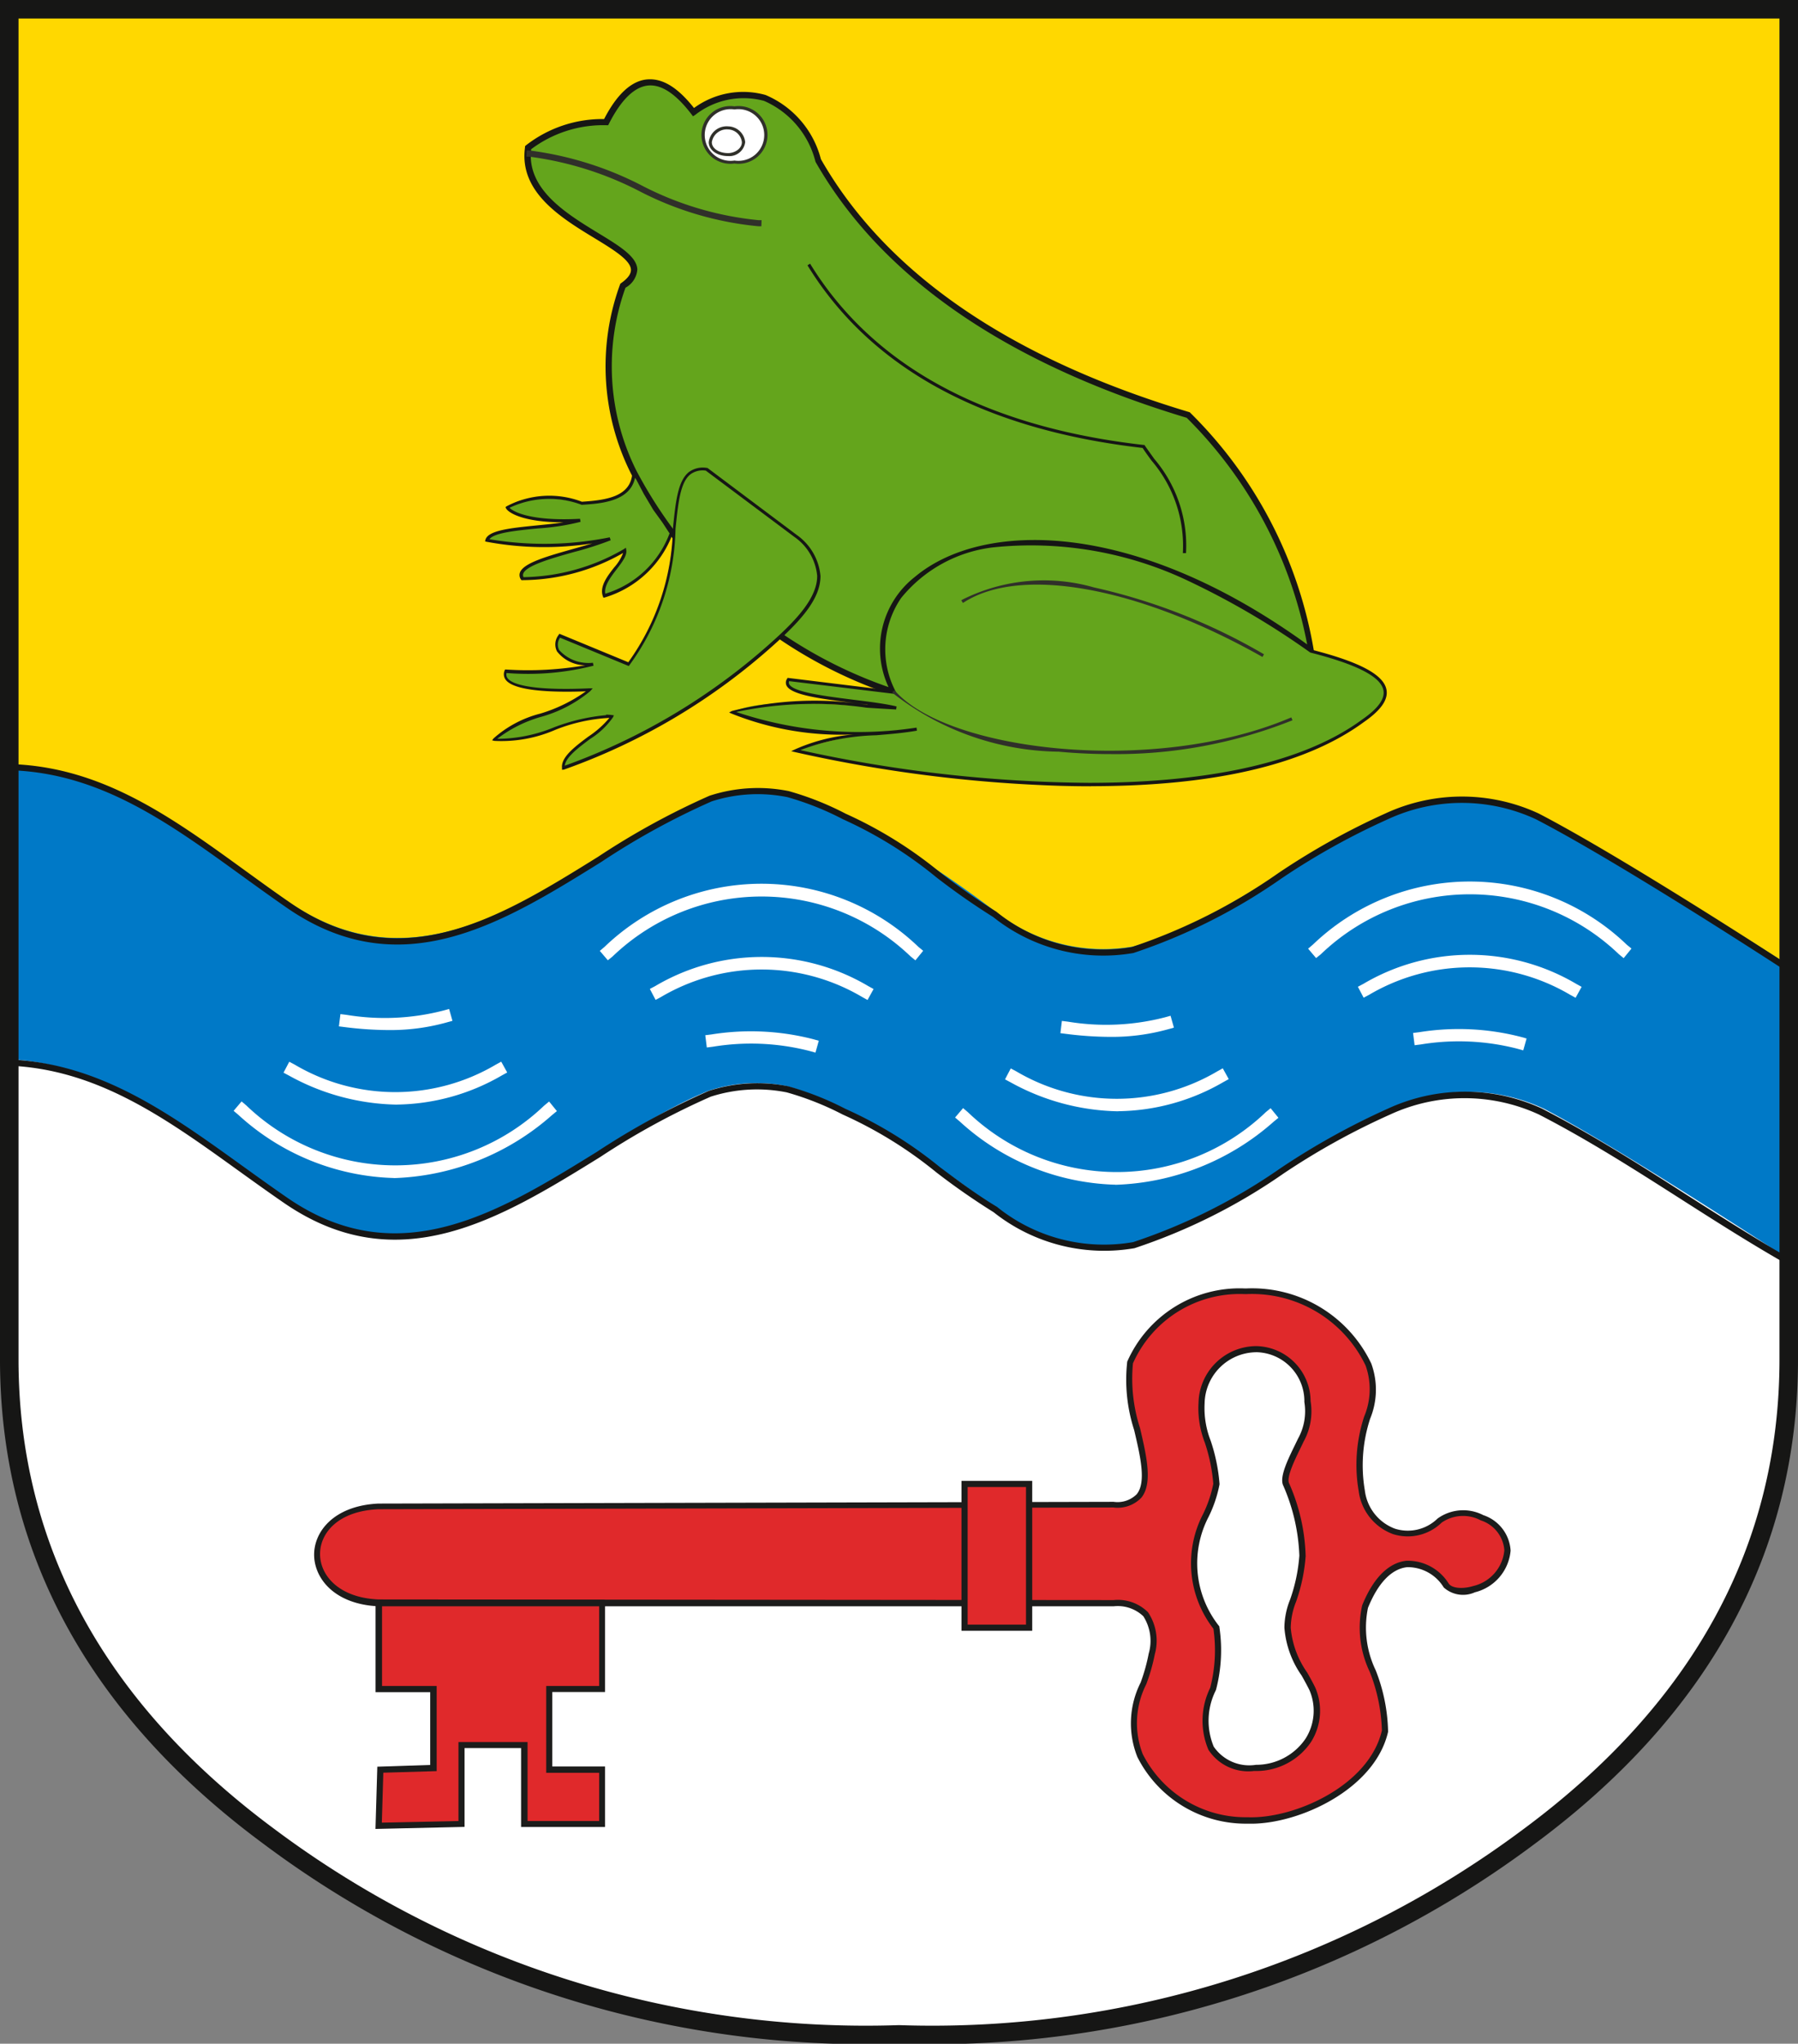 <svg xmlns="http://www.w3.org/2000/svg" xmlns:xlink="http://www.w3.org/1999/xlink" width="42.23" height="48" viewBox="0 0 42.23 48"><rect x="0" y="0" width="42.23" height="48" fill="#808080" stroke="none"/><defs><style>.a{fill:none;}.b{clip-path:url(#a);}.c{fill:#0079c7;}.d,.k{fill:#fff;}.d,.g,.l{fill-rule:evenodd;}.e{fill:#ffd800;}.f{fill:#161615;}.g,.i{fill:#e0292b;}.h{fill:#1c1c1b;}.j{fill:#1a1a19;}.l{fill:#64a51c;}.m{fill:#30302a;}</style><clipPath id="a"><rect class="a" width="42.23" height="48"/></clipPath></defs><g class="b"><path class="c" d="M45.057,35.424q0,6.554-6.136,11.174A23.764,23.764,0,0,1,24.2,51.227,23.88,23.88,0,0,1,9.408,46.6c-4.1-3.078-6.145-6.805-6.145-11.453V3.651c9.08.279,23,.279,41.794.279Z" transform="translate(-3.026 -3.386)"/><path class="d" d="M1.685,342.947c2.556.107,4.36,1.819,6.507,3.319,3.68,2.572,6.849-1.286,10.018-2.572a3.587,3.587,0,0,1,1.84-.107,6.9,6.9,0,0,1,1.329.536,26.05,26.05,0,0,1,3.578,2.358,4.055,4.055,0,0,0,3.271.857c2.249-.643,3.987-2.358,6.032-3.215a4.183,4.183,0,0,1,3.578,0c1.4.734,3.949,2.368,5.2,3.176h0l.606.4,0,.7-.006,1.86-.066.921-.141,1.037-.213,1.052-.273.773-.365,1.008-.468.952-.59.976-.715,1-.616.736-.686.712-.882.8-1.018.843-1,.706-1.168.743-1.333.732-1.52.693-1.115.42-1.284.416-1.335.312-1.157.266-1.509.2-1.346.118-1.522.052H21.952l-1.595-.074-1.476-.183L17.1,365.2l-1.262-.311-1.364-.4-1.6-.6-1.445-.632-1.32-.749-1.073-.653-1.274-.926-1.225-.991L5.49,358.871l-.761-.85-.772-1.028-.7-1.152L2.679,354.5l-.414-1.32L2.03,352.2l-.134-.98-.09-.982.037-.863-.017-1.749,0-1.856Z" transform="translate(-1.563 -318.076)"/><path class="e" d="M44.349,25.427s-3.841-2.475-5.862-3.507a4.239,4.239,0,0,0-3.538,0c-2.021.825-3.74,2.475-5.963,3.094a4.09,4.09,0,0,1-3.235-.825,25.838,25.838,0,0,0-3.538-2.269,6.95,6.95,0,0,0-1.314-.516,3.637,3.637,0,0,0-1.819.1c-3.133,1.238-6.267,4.951-9.906,2.475-2.122-1.444-3.942-3.094-6.469-3.2l-.143-.01L2.594,3l41.8.079Z" transform="translate(-2.376 -2.782)"/><path class="f" d="M44.716,348.053l-.3-.172c-.774-.45-1.53-.932-2.262-1.4-1.071-.684-2.179-1.391-3.328-1.982a4.168,4.168,0,0,0-3.492,0,16.777,16.777,0,0,0-2.506,1.387,13.586,13.586,0,0,1-3.5,1.753,4.179,4.179,0,0,1-3.309-.845,16.358,16.358,0,0,1-1.344-.935,9.861,9.861,0,0,0-2.2-1.359,6.929,6.929,0,0,0-1.312-.52,3.555,3.555,0,0,0-1.787.1,17.432,17.432,0,0,0-2.6,1.42c-2.326,1.438-4.731,2.924-7.418,1.08-.365-.251-.725-.51-1.073-.76-1.7-1.225-3.307-2.382-5.391-2.468l.006-.145c2.128.088,3.751,1.257,5.47,2.495.347.25.707.509,1.07.759,2.609,1.79,4.974.329,7.26-1.084a17.8,17.8,0,0,1,2.628-1.432,3.7,3.7,0,0,1,1.868-.109,7.024,7.024,0,0,1,1.342.53,9.957,9.957,0,0,1,2.227,1.375c.428.319.87.649,1.333.927a4,4,0,0,0,3.2.828,13.481,13.481,0,0,0,3.46-1.736,17.128,17.128,0,0,1,2.525-1.4,4.315,4.315,0,0,1,3.615,0c1.157.6,2.268,1.3,3.342,1.99.73.466,1.486.948,2.257,1.4l.3.171Z" transform="translate(-2.682 -318.323)"/><path class="f" d="M45.866,252.393c-.038-.025-3.862-2.521-5.858-3.553a4.128,4.128,0,0,0-3.475,0,16.644,16.644,0,0,0-2.495,1.388,13.5,13.5,0,0,1-3.482,1.754,4.144,4.144,0,0,1-3.294-.845,16.278,16.278,0,0,1-1.339-.936,9.8,9.8,0,0,0-2.189-1.36,6.859,6.859,0,0,0-1.306-.52,3.521,3.521,0,0,0-1.778.1,17.32,17.32,0,0,0-2.59,1.421c-2.315,1.439-4.709,2.927-7.384,1.081-.363-.251-.721-.51-1.068-.761-1.693-1.226-3.291-2.384-5.365-2.47l.006-.145c2.118.088,3.734,1.258,5.445,2.5.346.25.7.509,1.065.759,2.6,1.791,4.95.329,7.225-1.085a17.682,17.682,0,0,1,2.616-1.433,3.666,3.666,0,0,1,1.859-.109,6.956,6.956,0,0,1,1.336.53,9.9,9.9,0,0,1,2.216,1.376,16.152,16.152,0,0,0,1.327.928,3.97,3.97,0,0,0,3.18.829,13.384,13.384,0,0,0,3.442-1.737,17.006,17.006,0,0,1,2.513-1.4,4.274,4.274,0,0,1,3.6,0c2,1.037,5.835,3.537,5.873,3.562Z" transform="translate(-3.935 -229.599)"/><path class="g" d="M104.178,423.346l17.264-.041c1.555.041.117-2.182.389-3.335.894-2.264,4.627-2.223,5.6.041.389.823-.428,1.565-.156,2.964a1.081,1.081,0,0,0,1.828.7,1.053,1.053,0,0,1,1.594.7c-.039.865-1.205,1.153-1.439.823-.389-.577-1.322-.947-1.905.494-.311.823.506,1.853.467,2.923-.311,1.359-2.139,2.141-3.227,2.1a2.786,2.786,0,0,1-2.527-1.523c-.428-.823.155-1.647.272-2.388s-.078-1.194-.894-1.194H104.178c-1.905-.082-1.944-2.182,0-2.264" transform="translate(-95.284 -387.957)"/><path class="h" d="M123.747,429.861l-.087,0a2.85,2.85,0,0,1-2.589-1.563,2.127,2.127,0,0,1,.075-1.751,4.318,4.318,0,0,0,.19-.681,1.075,1.075,0,0,0-.126-.876.872.872,0,0,0-.7-.234H103.25c-1.043-.045-1.516-.661-1.516-1.213s.474-1.152,1.513-1.2h0l17.264-.041a.639.639,0,0,0,.543-.178c.228-.28.088-.877-.06-1.508a3.836,3.836,0,0,1-.164-1.593l0-.01a2.883,2.883,0,0,1,2.752-1.723h.056a3.1,3.1,0,0,1,2.925,1.763,1.786,1.786,0,0,1-.025,1.294,3.509,3.509,0,0,0-.126,1.686,1.1,1.1,0,0,0,.708.9,1,1,0,0,0,1-.238,1.028,1.028,0,0,1,1.075-.08.937.937,0,0,1,.641.833,1.108,1.108,0,0,1-.839.979.677.677,0,0,1-.732-.114.989.989,0,0,0-.858-.476c-.365.038-.683.368-.921.955a2.312,2.312,0,0,0,.181,1.466,4.141,4.141,0,0,1,.291,1.432l0,.014c-.308,1.346-2.074,2.158-3.214,2.158m-3.233-5.252a1,1,0,0,1,.808.285,1.2,1.2,0,0,1,.159.992,4.4,4.4,0,0,1-.2.7,2.018,2.018,0,0,0-.083,1.639,2.709,2.709,0,0,0,2.463,1.484c1.086.043,2.851-.732,3.155-2.037a4.057,4.057,0,0,0-.284-1.375,2.4,2.4,0,0,1-.179-1.565c.328-.81.747-1.016,1.04-1.047a1.132,1.132,0,0,1,.993.538c.076.107.317.132.571.057a.952.952,0,0,0,.735-.843.8.8,0,0,0-.553-.7.884.884,0,0,0-.919.052,1.142,1.142,0,0,1-1.144.27,1.245,1.245,0,0,1-.805-1.009,3.628,3.628,0,0,1,.128-1.75,1.657,1.657,0,0,0,.034-1.2,2.96,2.96,0,0,0-2.793-1.678h-.054a2.743,2.743,0,0,0-2.617,1.627,3.779,3.779,0,0,0,.166,1.521c.157.667.3,1.3.032,1.633a.768.768,0,0,1-.657.231l-17.261.041c-.948.041-1.372.557-1.373,1.051s.43,1.028,1.374,1.068Z" transform="translate(-94.356 -387.029)"/><path class="g" d="M127.889,519.2v2.017h-1.244v1.894h1.244v1.276h-1.827v-1.853h-1.478v1.853l-1.944.041.039-1.317,1.244-.041v-1.853H122.64V519.2Z" transform="translate(-113.746 -481.549)"/><path class="h" d="M121.608,523.578l.043-1.462,1.242-.041v-1.71H121.61V518.2H127v2.162H125.76v1.749H127v1.421h-1.972v-1.853H123.7v1.851Zm.184-1.321-.035,1.173,1.8-.038v-1.854h1.623v1.853h1.682v-1.131h-1.244V520.22h1.244v-1.872h-5.1v1.872h1.283v2Z" transform="translate(-112.789 -480.622)"/><rect class="i" width="1.516" height="3.376" transform="translate(22.659 34.854)"/><path class="h" d="M313.1,483.12h-1.661V479.6H313.1Zm-1.517-.145h1.371v-3.231h-1.371Z" transform="translate(-288.856 -444.818)"/><path class="d" d="M387.283,440.122c-.156.988-1.089,1.441,0,3.376a3.57,3.57,0,0,1-.078,1.441c-.156.247-.622,1.894,1.011,1.853a1.35,1.35,0,0,0,1.322-1.853c-.195-.412-.622-.988-.583-1.441-.039-.371.311-.906.35-1.688a4.555,4.555,0,0,0-.389-1.688c-.078-.206.195-.7.35-1.029a1.4,1.4,0,0,0,.156-.906,1.245,1.245,0,1,0-2.489.041c-.077.535.312,1.111.35,1.894" transform="translate(-358.714 -405.268)"/><path class="j" d="M387.22,445.936a1.117,1.117,0,0,1-1.061-.5,1.752,1.752,0,0,1,.042-1.454,3.519,3.519,0,0,0,.076-1.388,2.506,2.506,0,0,1-.243-2.694,2.876,2.876,0,0,0,.24-.71,4.07,4.07,0,0,0-.2-.97,2.225,2.225,0,0,1-.147-.931,1.363,1.363,0,0,1,1.342-1.333h.013a1.3,1.3,0,0,1,1.277,1.293,1.47,1.47,0,0,1-.163.948c-.022.046-.047.1-.074.154-.13.267-.327.67-.272.817a4.516,4.516,0,0,1,.393,1.72,4.121,4.121,0,0,1-.226,1.074,1.7,1.7,0,0,0-.124.6v.014a2.15,2.15,0,0,0,.387,1.048c.071.126.138.246.19.355a1.37,1.37,0,0,1-.1,1.273,1.547,1.547,0,0,1-1.284.683h-.062m.046-9.835a1.224,1.224,0,0,0-1.2,1.205,2.092,2.092,0,0,0,.142.872,4.164,4.164,0,0,1,.208,1.012v.015a3.009,3.009,0,0,1-.252.753,2.368,2.368,0,0,0,.243,2.576l.006.011,0,.013a3.665,3.665,0,0,1-.079,1.47l-.009.021a1.591,1.591,0,0,0-.045,1.315,1.012,1.012,0,0,0,.992.427,1.4,1.4,0,0,0,1.166-.616,1.224,1.224,0,0,0,.091-1.136c-.049-.1-.114-.22-.184-.344a2.254,2.254,0,0,1-.405-1.125,1.8,1.8,0,0,1,.131-.653,3.946,3.946,0,0,0,.22-1.04,4.5,4.5,0,0,0-.385-1.66c-.077-.2.112-.589.278-.93.026-.054.052-.106.075-.155a1.326,1.326,0,0,0,.15-.861v-.008a1.15,1.15,0,0,0-1.134-1.163h-.012" transform="translate(-357.777 -404.34)"/><path class="k" d="M194.5,287.994l-.188-.221.111-.094a5.323,5.323,0,0,1,7.372,0l.112.092-.183.225-.112-.092a5.055,5.055,0,0,0-7,0Z" transform="translate(-180.224 -265.44)"/><path class="k" d="M215.579,310.978l-.127-.071a4.644,4.644,0,0,0-4.723,0l-.128.068-.135-.257.128-.068a4.916,4.916,0,0,1,5,0l.127.07Z" transform="translate(-195.203 -287.491)"/><path class="k" d="M231.012,334.554l-.14-.039a5.514,5.514,0,0,0-2.268-.1l-.144.018-.036-.288.144-.018a5.861,5.861,0,0,1,2.382.109l.14.039Z" transform="translate(-211.859 -309.831)"/><path class="k" d="M423.8,287.274l-.187-.221.111-.094a5.323,5.323,0,0,1,7.372,0l.112.092-.184.225-.112-.092a5.055,5.055,0,0,0-7,0Z" transform="translate(-392.889 -264.772)"/><path class="k" d="M444.872,310.258l-.127-.07a4.646,4.646,0,0,0-4.723,0l-.128.068-.135-.257.128-.068a4.917,4.917,0,0,1,5,0l.127.07Z" transform="translate(-407.866 -286.823)"/><path class="k" d="M460.3,333.831l-.14-.039a5.506,5.506,0,0,0-2.268-.1l-.144.018-.036-.288.144-.018a5.855,5.855,0,0,1,2.382.109l.14.039Z" transform="translate(-424.523 -309.161)"/><path class="k" d="M79.433,358.51a5.635,5.635,0,0,1-3.655-1.484l-.111-.094.187-.221.111.094a5.055,5.055,0,0,0,7,0l.112-.092.183.225-.112.092a5.883,5.883,0,0,1-3.717,1.482" transform="translate(-70.18 -330.842)"/><path class="k" d="M94.473,344.851a5.4,5.4,0,0,1-2.531-.682l-.128-.068.135-.257.128.068a4.644,4.644,0,0,0,4.723,0l.127-.07.141.254-.127.07a5.027,5.027,0,0,1-2.468.684" transform="translate(-85.155 -318.907)"/><path class="k" d="M110.938,327.3a8.334,8.334,0,0,1-1.022-.069l-.144-.018.036-.288.144.018a5.509,5.509,0,0,0,2.268-.1l.14-.039.079.279-.14.039a4.918,4.918,0,0,1-1.361.178" transform="translate(-101.812 -303.107)"/><path class="k" d="M313.094,360.672a5.635,5.635,0,0,1-3.655-1.484l-.111-.094.188-.221.111.094a5.055,5.055,0,0,0,7,0l.112-.092.184.225-.112.092a5.882,5.882,0,0,1-3.717,1.482" transform="translate(-286.896 -332.847)"/><path class="k" d="M328.133,347.015a5.4,5.4,0,0,1-2.531-.682l-.128-.068.135-.257.128.068a4.646,4.646,0,0,0,4.724,0l.127-.071.141.254-.127.07a5.028,5.028,0,0,1-2.468.684" transform="translate(-301.869 -320.914)"/><path class="k" d="M344.6,329.468a8.34,8.34,0,0,1-1.021-.069l-.144-.018.035-.288.144.018a5.519,5.519,0,0,0,2.268-.1l.14-.039.079.279-.14.039a4.924,4.924,0,0,1-1.361.178" transform="translate(-318.529 -305.115)"/><path class="l" d="M189.232,40.041a10.234,10.234,0,0,0-2.883-5.545c-3.451-1.035-6.9-2.839-8.693-5.979-.524-1.5-1.66-1.97-2.927-1.136-.743-.969-1.441-.969-2.053.234a2.866,2.866,0,0,0-1.834.6c-.262,1.9,3.495,2.338,2.228,3.24-1.442,3.808,1.922,7.983,6.377,9.553-1.485-3.006,3.495-5.611,9.785-.969" transform="translate(-158.44 -24.748)"/><path class="f" d="M178.66,40.211l-.168-.059a10.823,10.823,0,0,1-6.167-5.216,5.611,5.611,0,0,1-.254-4.431l.008-.021.018-.013c.159-.113.235-.217.231-.316-.008-.223-.416-.472-.848-.736-.8-.485-1.785-1.09-1.64-2.138l0-.026.019-.018a2.923,2.923,0,0,1,1.839-.62c.3-.584.645-.9,1.011-.931s.723.194,1.1.672a1.952,1.952,0,0,1,1.681-.306,2.246,2.246,0,0,1,1.3,1.508c1.53,2.679,4.44,4.677,8.647,5.939l.018.006.013.014a10.218,10.218,0,0,1,2.9,5.586l.019.166-.134-.1a12.241,12.241,0,0,0-5.578-2.46,4.734,4.734,0,0,0-3.591.767,2.017,2.017,0,0,0-.508,2.572ZM172.2,30.577a5.473,5.473,0,0,0,.257,4.3,10.633,10.633,0,0,0,5.922,5.082A2.137,2.137,0,0,1,179,37.368c1.576-1.319,5.119-1.373,9.211,1.589a10.2,10.2,0,0,0-2.829-5.323c-4.237-1.275-7.17-3.3-8.716-6.007l-.005-.012a2.114,2.114,0,0,0-1.208-1.425,1.844,1.844,0,0,0-1.611.326l-.056.037-.041-.054c-.362-.472-.7-.7-1.016-.669s-.629.33-.915.892l-.02.04h-.044a2.819,2.819,0,0,0-1.766.564c-.111.939.823,1.51,1.576,1.969.507.309.907.554.918.855a.531.531,0,0,1-.274.426" transform="translate(-157.509 -23.821)"/><path class="l" d="M161.209,153.317c-.044.6-.7.668-1.223.7-.874-.2-1.529-.134-1.748.1.044.1.481.367,1.7.3-.612.2-2.1.134-2.184.468a7.628,7.628,0,0,0,2.883-.033c-.7.3-2.315.534-2.053.935a4.794,4.794,0,0,0,2.4-.668c.044.267-.612.7-.48,1.069a2.356,2.356,0,0,0,1.573-1.47l-.175-.267-.219-.3-.218-.368-.175-.334Z" transform="translate(-146.317 -142.198)"/><path class="f" d="M159.925,154.832l-.012-.034c-.08-.225.1-.465.267-.677a1.1,1.1,0,0,0,.209-.338,4.807,4.807,0,0,1-2.365.638H158l-.01-.015a.177.177,0,0,1-.023-.166c.084-.224.646-.382,1.241-.55.154-.043.31-.087.456-.132a7.368,7.368,0,0,1-2.484-.039l-.034-.01.009-.034c.059-.226.6-.279,1.219-.341.21-.021.425-.042.615-.071-.974,0-1.311-.239-1.352-.333l-.009-.022.016-.017a2.148,2.148,0,0,1,1.777-.112c.578-.037,1.144-.12,1.184-.667l.008-.107.146.224.177.337.217.366.217.3.184.282,0,.015a2.454,2.454,0,0,1-1.6,1.5Zm.529-1.174.009.054c.022.132-.1.289-.226.454-.142.185-.3.392-.266.573a2.329,2.329,0,0,0,1.509-1.416l-.166-.254-.217-.3-.22-.37-.176-.335-.032-.049c-.113.564-.815.609-1.244.636h-.01a2.176,2.176,0,0,0-1.693.07c.082.092.507.322,1.655.259l.013.071a5.472,5.472,0,0,1-1,.155c-.487.048-1.034.1-1.14.254a7.8,7.8,0,0,0,2.825-.045l.022.069a7.771,7.771,0,0,1-.86.276c-.526.148-1.122.316-1.193.506a.1.1,0,0,0,.007.085,4.824,4.824,0,0,0,2.362-.663Z" transform="translate(-145.754 -140.795)"/><path class="l" d="M250.848,178.472c1.835.468,2.184.969,1.223,1.637-3.407,2.505-11.1,1.236-13.323.7a10.286,10.286,0,0,1,2.839-.5,8.828,8.828,0,0,1-4.325-.4c.655-.367,2.534-.167,3.844-.1-.83-.2-2.8-.234-2.534-.668l2.49.3a2.174,2.174,0,0,1,.131-2.238,3.3,3.3,0,0,1,2.184-1.2,8.541,8.541,0,0,1,4.63.8,18.738,18.738,0,0,1,2.84,1.67" transform="translate(-220.056 -163.178)"/><path class="f" d="M244.636,181.185q-.349,0-.713-.01a32.969,32.969,0,0,1-6.227-.79l-.1-.024.093-.044a4.232,4.232,0,0,1,1.374-.349,6.9,6.9,0,0,1-2.858-.486l-.067-.029.064-.036a7.9,7.9,0,0,1,3.173-.146l.027,0-.35-.045c-.749-.094-1.457-.182-1.566-.407a.16.16,0,0,1,.014-.16l.012-.02,2.447.3a2.2,2.2,0,0,1,.163-2.215,3.344,3.344,0,0,1,2.207-1.217,8.672,8.672,0,0,1,4.651.8,18.7,18.7,0,0,1,2.84,1.67c1.136.29,1.694.59,1.758.942.042.233-.131.48-.53.757-1.361,1-3.517,1.507-6.413,1.507m-6.819-.846a32.407,32.407,0,0,0,6.772.767c2.436,0,4.885-.359,6.418-1.486.374-.26.537-.484.5-.685-.057-.318-.617-.608-1.711-.887l-.012-.005a18.646,18.646,0,0,0-2.834-1.667,8.6,8.6,0,0,0-4.61-.8,3.275,3.275,0,0,0-2.16,1.188,2.132,2.132,0,0,0-.128,2.2l.03.06-2.532-.306a.079.079,0,0,0,0,.07c.092.189.845.283,1.509.367.386.048.751.094,1.013.157l-.01.071c-.218-.011-.451-.026-.692-.041a8.764,8.764,0,0,0-3.064.1,8.994,8.994,0,0,0,4.235.367l.009.072c-.32.056-.645.082-.958.108a5.415,5.415,0,0,0-1.776.347" transform="translate(-219.013 -162.718)"/><path class="m" d="M318.411,190.041l-.032-.018c-2.89-1.624-5.627-2.123-6.972-1.27l-.031.019-.039-.061.031-.019a4.268,4.268,0,0,1,3.082-.285,13.9,13.9,0,0,1,3.965,1.553l.032.018Z" transform="translate(-288.759 -174.611)"/><path class="m" d="M294.082,225.036c-.4,0-.8-.018-1.207-.056a6.442,6.442,0,0,1-3.89-1.369l-.024-.027.054-.048.024.027c1.258,1.409,6.069,1.975,9.263.625l.033-.014.028.067-.033.014a11.163,11.163,0,0,1-4.249.781" transform="translate(-268.006 -207.325)"/><path class="m" d="M175.972,50.419H175.9a7.628,7.628,0,0,1-2.811-.834,7.824,7.824,0,0,0-2.564-.8l-.072,0,.008-.145.072,0a7.928,7.928,0,0,1,2.615.814,7.523,7.523,0,0,0,2.756.822h.073Z" transform="translate(-158.09 -45.105)"/><path class="k" d="M228.37,34.949a.642.642,0,1,0,0,1.269.642.642,0,1,0,0-1.269" transform="translate(-211.12 -32.414)"/><path class="m" d="M227.907,35.791a.678.678,0,1,1,0-1.342.678.678,0,1,1,0,1.342m0-1.269a.607.607,0,1,0,0,1.2.607.607,0,1,0,0-1.2" transform="translate(-210.656 -31.951)"/><path class="f" d="M270.393,92.166l-.073,0a3.079,3.079,0,0,0-.733-2.17c-.075-.1-.146-.2-.212-.3-3.742-.43-6.391-1.873-7.872-4.29l.062-.038c1.472,2.4,4.108,3.834,7.836,4.258l.017,0,.009.014c.068.1.142.2.22.311a3.141,3.141,0,0,1,.747,2.215" transform="translate(-242.538 -79.175)"/><path class="k" d="M230.456,41.416a.391.391,0,0,0-.419.334c0,.167.18.292.419.292a.339.339,0,0,0,.359-.292.374.374,0,0,0-.359-.334" transform="translate(-213.354 -38.412)"/><path class="m" d="M229.993,41.615c-.26,0-.456-.141-.456-.328a.424.424,0,0,1,.456-.37.41.41,0,0,1,.4.37.374.374,0,0,1-.4.328m0-.626a.356.356,0,0,0-.383.3c0,.146.165.256.383.256.153,0,.323-.105.323-.256a.337.337,0,0,0-.323-.3" transform="translate(-212.891 -37.949)"/><path class="l" d="M165.146,151.871c-1.267-.134-.175,2.572-1.835,4.576l-1.616-.668c-.262.4.219.668.786.668a6.275,6.275,0,0,1-2.053.167c-.175.468,1.223.468,1.966.434-.437.5-1.879.7-2.228,1.169.655.167,2.053-.635,2.752-.534-.175.367-1.179.8-1.136,1.2a14.633,14.633,0,0,0,4.936-2.939c1-.9,1.529-1.637.524-2.505Z" transform="translate(-148.551 -140.853)"/><path class="f" d="M160.964,158.467l0-.043c-.027-.251.3-.5.622-.739a2.279,2.279,0,0,0,.491-.437,3.993,3.993,0,0,0-1.264.278,3.172,3.172,0,0,1-1.438.262l-.053-.013.033-.044a2.628,2.628,0,0,1,1.1-.584,3.636,3.636,0,0,0,1.07-.523c-.653.025-1.676.015-1.885-.273a.216.216,0,0,1-.024-.214l.009-.025h.027a7.859,7.859,0,0,0,1.862-.1.847.847,0,0,1-.668-.326.361.361,0,0,1,.04-.389l.016-.025,1.619.669a5.574,5.574,0,0,0,1.048-3.137c.063-.624.113-1.116.372-1.327a.554.554,0,0,1,.429-.1h.01l2.1,1.576a1.321,1.321,0,0,1,.555.963c0,.52-.427,1.015-1.077,1.6a14.744,14.744,0,0,1-4.95,2.947ZM162,157.172a.947.947,0,0,1,.134.009l.049.007-.021.045a1.837,1.837,0,0,1-.539.51c-.282.212-.572.43-.594.628a14.738,14.738,0,0,0,4.875-2.917c.55-.494,1.058-1.022,1.053-1.544a1.253,1.253,0,0,0-.528-.907l-2.087-1.562a.483.483,0,0,0-.366.09c-.236.192-.284.671-.346,1.278a5.61,5.61,0,0,1-1.082,3.2l-.017.021-1.613-.666a.282.282,0,0,0-.022.289.925.925,0,0,0,.793.3l.016.069a6.242,6.242,0,0,1-2.043.172.139.139,0,0,0,.023.121c.146.2.844.288,1.915.239l.085,0-.056.064a3.1,3.1,0,0,1-1.162.607,3.064,3.064,0,0,0-1.026.515,3.542,3.542,0,0,0,1.34-.272,4.554,4.554,0,0,1,1.216-.284" transform="translate(-147.764 -140.387)"/><path class="f" d="M21.115,48A23.609,23.609,0,0,1,6.18,43.3C2.08,40.266,0,36.437,0,31.927V0H42.23V31.927c0,4.51-2.08,8.339-6.183,11.379A23.607,23.607,0,0,1,21.115,48M.435.435V31.927c0,4.365,2.021,8.076,6.007,11.029a23.192,23.192,0,0,0,14.673,4.608,23.19,23.19,0,0,0,14.67-4.606c3.989-2.956,6.01-6.667,6.01-11.032V.435Z"/></g></svg>